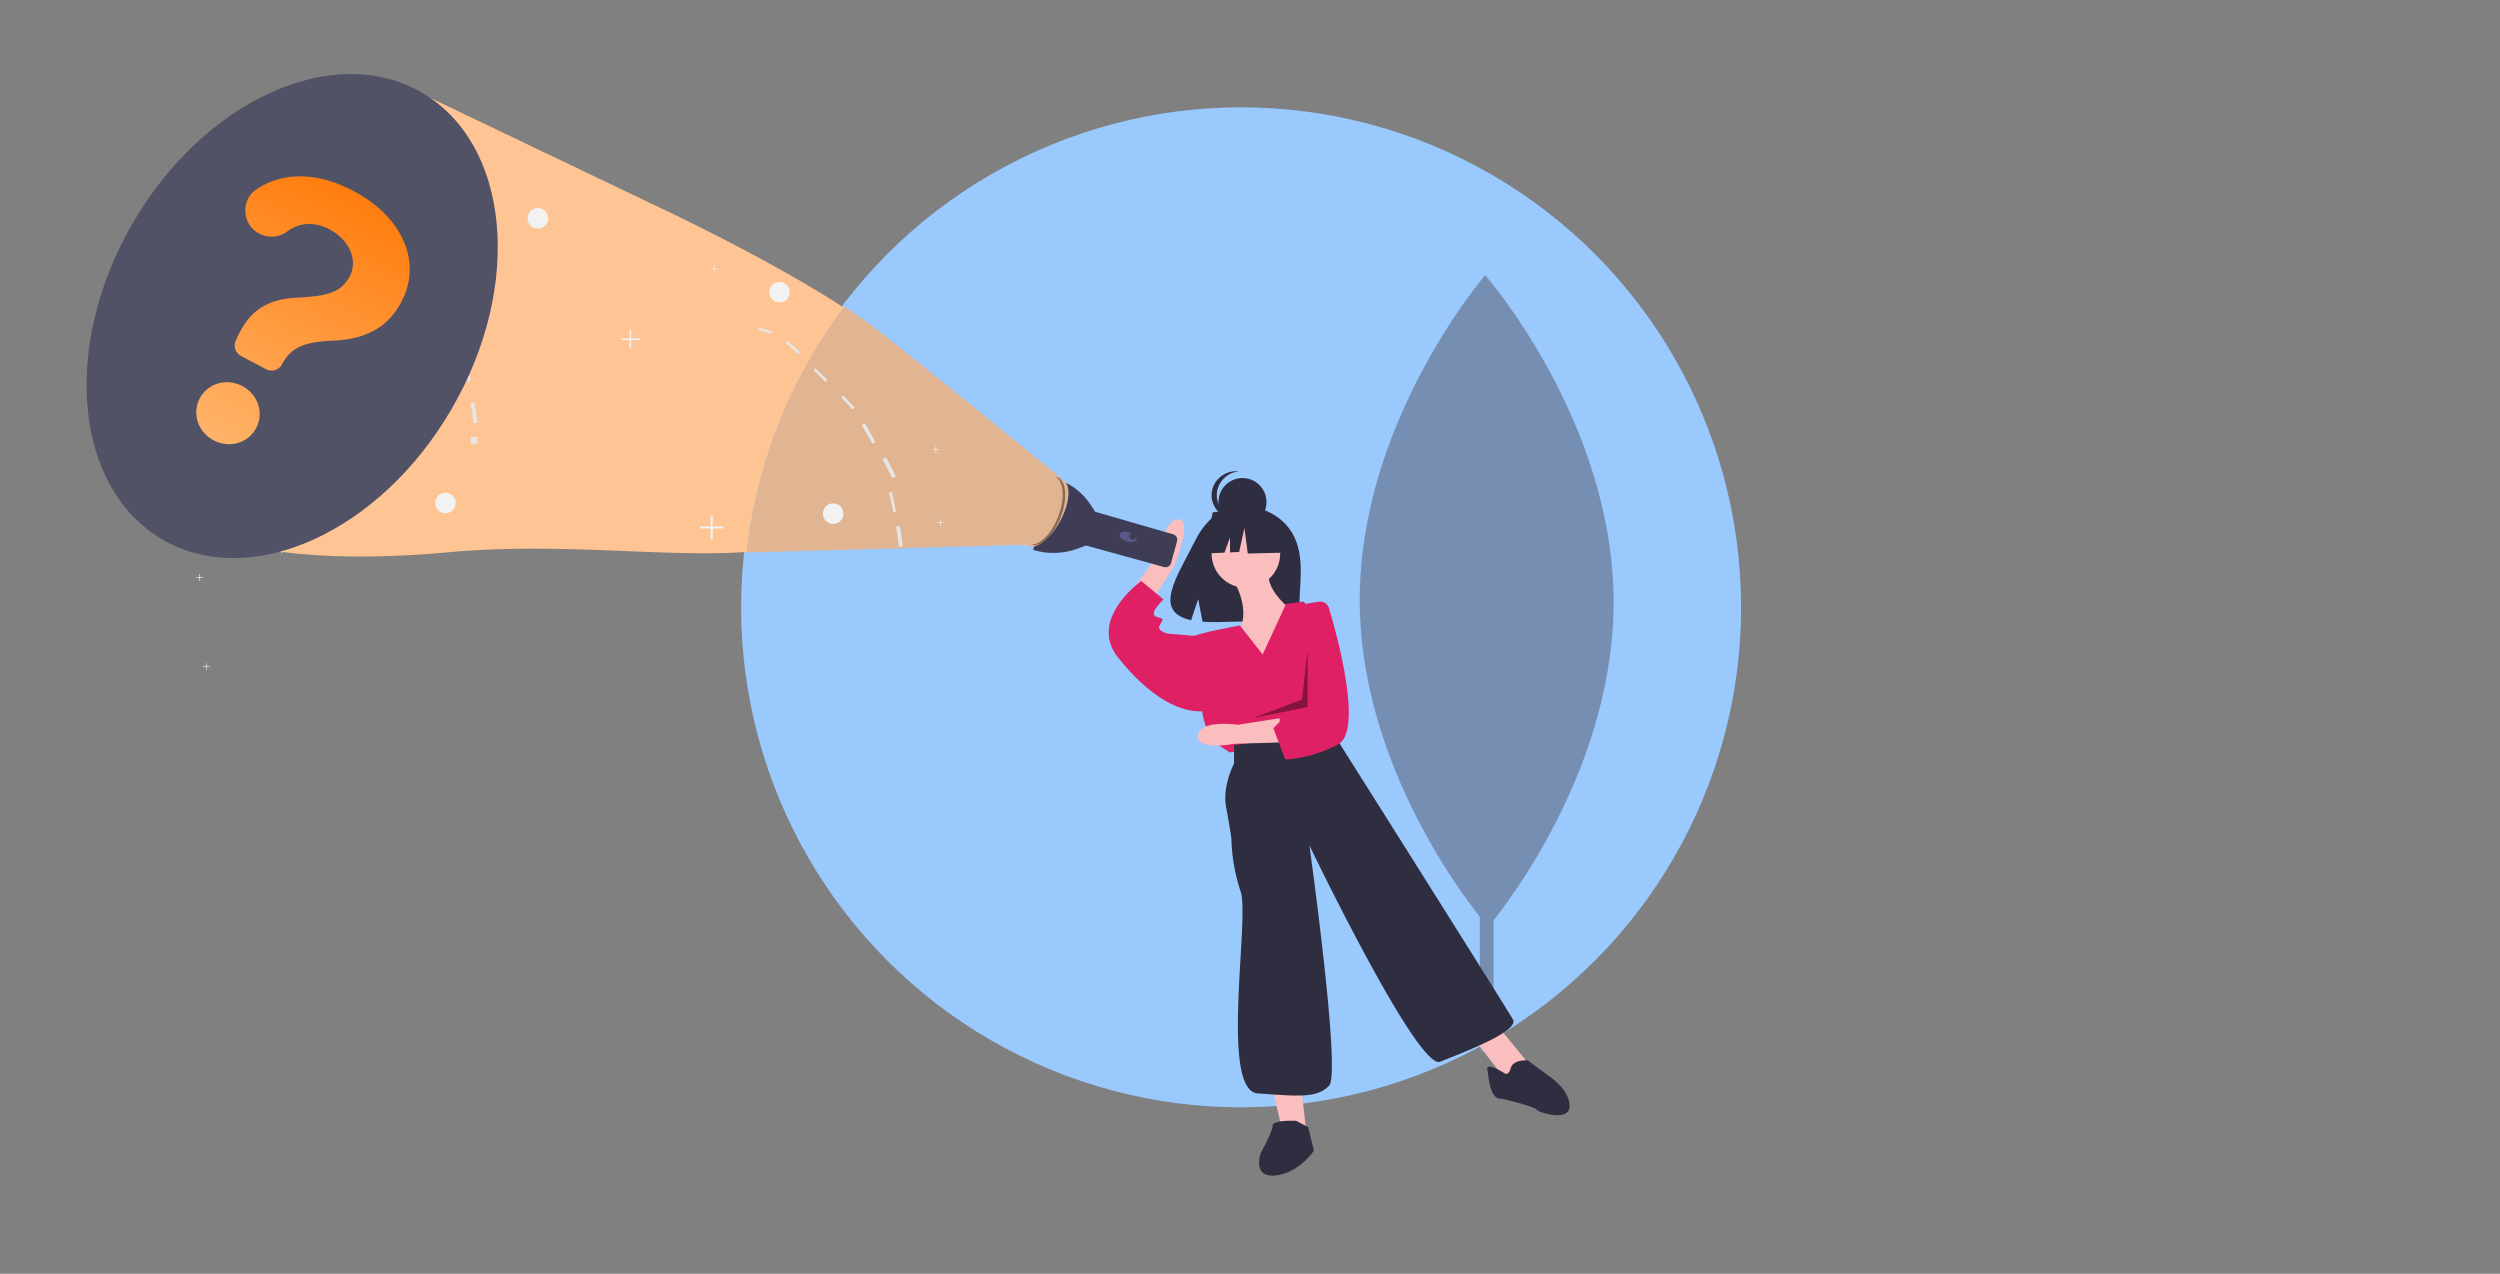 <svg width="420" height="214" viewBox="0 0 420 214" fill="none" xmlns="http://www.w3.org/2000/svg">
    <rect x="0" y="0" width="420" height="214" fill="#808080" stroke="none"/>
    <circle cx="208.504" cy="102.031" r="83.993" fill="#62AAFD"/>
    <circle cx="208.504" cy="102.031" r="83.993" fill="#fff" fill-opacity=".2"/>
    <circle cx="208.504" cy="102.031" r="83.993" fill="#fff" fill-opacity=".2"/>
    <path fill="#768EB2" d="M248.613 90.212h2.305v86.452h-2.305z"/>
    <path d="M271.083 100.881c.138 30.239-21.073 54.852-21.073 54.852s-21.437-24.415-21.576-54.655c-.139-30.239 21.073-54.851 21.073-54.851s21.437 24.415 21.576 54.654z" fill="#768EB2"/>
    <path d="M217.008 89.417c-2.641-4.279-7.866-4.478-7.866-4.478s-5.091-.624-8.358 5.892c-3.044 6.074-7.245 11.939-.676 13.361l1.187-3.542.734 3.805c.936.065 1.874.08 2.811.046 7.036-.218 13.736.064 13.52-2.357-.287-3.218 1.189-8.61-1.352-12.727z" fill="#2F2E41"/>
    <path d="M207.004 97.119s3.176 4.781 1.27 8.652c-1.905 3.871 4.446 7.969 4.446 7.969l4.658-10.929s-5.505-3.87-4.023-7.514l-6.351 1.822z" fill="#FBBEBE"/>
    <circle cx="209.31" cy="92.992" r="5.763" fill="#FBBEBE"/>
    <path d="m189.715 99.877 4.507-6.334s1.586-6.639 3.885-6.302c2.298.336-.908 7.962-.908 7.962l-4.478 7.01-3.006-2.336zM213.92 183.531l1.834 7.754 3.929.838-1.048-9.221-4.715.629zM247.348 174.188l5.959 7.677 2.428 1.037 1.987-3.112-5.96-7.262-4.414 1.66z" fill="#FBBEBE"/>
    <path d="m212.124 109.959-3.824-4.885s-7.408 1.325-8.095 1.993c-.688.667 1.833 12.902 1.833 12.902s.459 3.336 2.522 5.116l2.063 1.335 16.961-3.337.638-7.324c.47-5.395-1.426-10.731-5.222-14.698l-2.951.391-3.925 8.507z" fill="#E02065"/>
    <path d="m202.235 107.317-1.094-.442-5.034-.441s-1.751-.442-1.313-1.325c.438-.883.876-1.104 0-1.325-.875-.22-1.094-.441-.875-1.104.219-.662 1.532-1.987 1.532-1.987l-3.721-3.09s-.201.143-.527.409c-1.847 1.509-7.692 6.952-3.412 12.396 5.034 6.402 10.942 10.155 15.757 8.831l-1.313-11.922z" fill="#E02065"/>
    <path d="M207.32 125.178v3.103s-1.999 3.768-1.332 7.315c.666 3.546.888 5.319.888 5.319a30.2 30.2 0 0 0 1.554 8.866c1.555 4.433-3.553 33.468 2.887 33.912 6.44.443 9.993.886 11.992-1.33 1.998-2.217-3.331-40.34-3.331-40.34s18.209 37.902 21.984 36.35c3.775-1.551 13.324-5.098 12.213-7.093-1.11-1.994-29.09-46.323-29.09-46.323l-.888-1.995-16.877 2.216zM217.762 188.299s-3.976-.209-3.976.834-1.989 4.588-1.989 4.588-1.491 4.17 2.486 3.753c3.977-.417 6.462-4.17 6.462-4.17l-.994-3.962-1.989-1.043zM252.717 180.274s-3.072-1.915-2.852-.638c.219 1.277.438 4.683 1.974 4.896 1.536.213 6.143 1.49 6.362 1.916.22.426 5.485 2.129 5.485-.639 0-2.767-3.291-4.896-3.291-4.896l-3.729-2.767s-2.414-.213-2.852 1.277c-.439 1.49-1.097.851-1.097.851z" fill="#2F2E41"/>
    <circle cx="208.734" cy="84.346" r="4.034" fill="#2F2E41"/>
    <path d="M204.425 83.194c0-2.064 1.611-3.795 3.733-4.012a4.39 4.39 0 0 0-.439-.023c-2.304 0-4.172 1.807-4.172 4.035s1.868 4.034 4.172 4.034c.146 0 .293-.007.439-.022-2.122-.218-3.733-1.949-3.733-4.012z" fill="#2F2E41"/>
    <path d="m214.85 87.786-4.672-2.863-6.451 1.171-1.334 6.898 3.322-.15.928-2.534V92.8l1.533-.068.89-4.035.556 4.295 5.45-.13-.222-5.076z" fill="#2F2E41"/>
    <path d="m215.074 124.735-7.653.215s-6.53 1.317-6.164-1.415c.366-2.731 6.737-1.776 6.737-1.776l6.974-1.103.106 4.079z" fill="#FBBEBE"/>
    <path d="M221.588 101.079c.75-.121 1.471.359 1.701 1.132 1.414 4.765 5.771 20.71 1.442 22.897-5.099 2.577-8.82 2.464-8.82 2.464l-1.991-5.243 1.813-1.819 1.935-13.306.928-5.64 2.992-.485z" fill="#E02065"/>
    <path opacity=".4" d="m219.684 109.129-.945 8.384-8.276 3.143 9.221-1.886v-9.641z" fill="#000"/>
    <path d="M176.968 80.312c2.573.673 4.8 2.27 6.244 4.48l.746 1.141.038.048 13.098 3.785c.499.145.79.658.653 1.153l-1.017 3.683a.946.946 0 0 1-.45.572.965.965 0 0 1-.728.088l-13.102-3.617-1.316.492c-2.423.905-5.08.994-7.56.254l3.394-12.079z" fill="#3F3D56"/>
    <ellipse cx="189.521" cy="90.198" rx=".78" ry="1.462" transform="rotate(-73.69 189.521 90.198)" fill="#575A89"/>
    <circle cx="190.291" cy="90.11" r=".576" fill="#3F3D56"/>
    <path fill-rule="evenodd" clip-rule="evenodd" d="M178.532 80.561s-18.715-15.344-30.553-24.69c-1.776-1.402-3.87-2.866-6.145-4.341-8.869 11.746-14.724 25.894-16.414 41.296l47.024-1.314c.074.063.153.118.239.164 1.376.738 3.815-1.13 5.447-4.174 1.632-3.043 1.839-6.108.463-6.846a1.26 1.26 0 0 0-.089-.044l.028-.051z" fill="#E1B492"/>
    <path fill-rule="evenodd" clip-rule="evenodd" d="M172.918 91.774a1.353 1.353 0 0 1-.474-.263l-.309.01a1.39 1.39 0 0 0 .783.254zm-47.491.978c1.695-15.315 7.507-29.39 16.306-41.09-12.897-8.415-31.921-17.274-31.921-17.274L70.917 15.786S48.293 6.901 33.288 25.69C10.359 54.402-1.468 99.776 75.475 92.77c10.52-.958 20.696-.549 29.975-.176 7.03.283 13.544.545 19.303.176l.674-.019z" fill="#FFC493"/>
    <circle cx="90.366" cy="36.682" r="1.729" fill="#F2F2F2"/>
    <circle cx="53.159" cy="77.269" r="1.729" fill="#F2F2F2"/>
    <circle cx="139.969" cy="86.288" r="1.729" fill="#F2F2F2"/>
    <circle cx="130.952" cy="49.084" r="1.729" fill="#F2F2F2"/>
    <circle cx="74.838" cy="84.489" r="1.729" fill="#F2F2F2"/>
    <path d="M120.553 45.103h-.525v-.525h-.103v.525h-.525v.103h.525v.525h.103v-.525h.525v-.103zM157.803 75.477h-.525v-.525h-.103v.525h-.525v.103h.525v.525h.103v-.525h.525v-.103zM107.463 56.856h-1.423v-1.423h-.278v1.423h-1.422v.278h1.422v1.422h.278v-1.422h1.423v-.278zM158.59 87.753h-.525v-.525h-.102v.525h-.525v.103h.525v.525h.102v-.525h.525v-.103zM34.098 96.975h-.525v-.525h-.103v.525h-.525v.103h.525v.525h.103v-.525h.525v-.103zM52.543 49.714h-.525v-.525h-.102v.525h-.525v.103h.525v.525h.102v-.525h.525v-.103zM121.515 88.442h-1.778v-1.779h-.348v1.779h-1.778v.347h1.778v1.778h.348V88.79h1.778v-.347zM79.055 34.73h-.525v-.526h-.103v.525h-.525v.103h.525v.525h.103v-.525h.525v-.103z" fill="#F2F2F2"/>
    <path d="m79.714 67.632-.66.086c.207 1.112.37 2.248.489 3.373l.664-.05a43.443 43.443 0 0 0-.493-3.409zM78.341 60.716l-.439.165c.266 1.081.503 2.19.704 3.293l.449-.125a60.014 60.014 0 0 0-.714-3.333zM75.086 53.8l-.643.242a47.401 47.401 0 0 1 1.645 3.216l.66-.204a46.424 46.424 0 0 0-1.662-3.254zM72.632 50.342l-.493.323A54.909 54.909 0 0 1 73.93 53.8l.514-.289a53.699 53.699 0 0 0-1.812-3.169zM69.067 44.578l-.385.279a40.152 40.152 0 0 1 1.9 2.027l.405-.256a39.06 39.06 0 0 0-1.92-2.05zM64.373 39.968l-.303.349c.68.626 1.346 1.285 1.98 1.956l.326-.328a40.463 40.463 0 0 0-2.003-1.977zM59.694 35.357l-.235.436c.696.59 1.385 1.22 2.047 1.87l.258-.416a39.61 39.61 0 0 0-2.07-1.89zM54.848 33.052v.46c.67.222 1.333.455 1.983.692l.322-.353a73.984 73.984 0 0 0-2.305-.8zM79.055 73.403l1.135-.007c.021.386.023.774.005 1.153l-1.136-.006c.018-.375.016-.759-.004-1.14zM39.095 87.228l-.386.278a40.15 40.15 0 0 1 1.9 2.028l.405-.256a39.103 39.103 0 0 0-1.92-2.05zM34.402 83.77l-.302.35c.68.625 1.345 1.284 1.979 1.956l.326-.329a40.417 40.417 0 0 0-2.003-1.977zM29.725 80.312l-.235.436c.696.59 1.385 1.22 2.047 1.87l.259-.416a39.532 39.532 0 0 0-2.07-1.89zM24.879 76.854v.461c.67.222 1.333.454 1.983.692l.322-.353a73.384 73.384 0 0 0-2.305-.8zM151.183 88.381l-.66.086c.207 1.112.369 2.248.488 3.372l.665-.049a43.394 43.394 0 0 0-.493-3.409zM149.808 82.618l-.439.164a56.25 56.25 0 0 1 .704 3.294l.449-.126a60.75 60.75 0 0 0-.714-3.332zM148.861 76.854l-.642.241a47.373 47.373 0 0 1 1.644 3.217l.661-.204a46.126 46.126 0 0 0-1.663-3.254zM145.251 71.09l-.493.324a55.27 55.27 0 0 1 1.791 3.135l.514-.29a53.308 53.308 0 0 0-1.812-3.169zM141.686 66.48l-.385.278a40.064 40.064 0 0 1 1.9 2.027l.405-.256a38.736 38.736 0 0 0-1.92-2.05zM136.992 61.869l-.303.349c.68.626 1.346 1.285 1.98 1.956l.326-.328a40.59 40.59 0 0 0-2.003-1.977zM132.313 57.258l-.235.436c.696.59 1.385 1.22 2.047 1.87l.259-.416a39.55 39.55 0 0 0-2.071-1.89zM127.467 54.953v.46c.669.223 1.333.455 1.983.693l.322-.354a73.885 73.885 0 0 0-2.305-.8z" fill="#E6E6E6"/>
    <path d="M53.696 69.31h-.525v-.525h-.103v.525h-.525v.102h.525v.526h.103v-.526h.525v-.102zM47.932 92.364h-.525v-.525h-.102v.525h-.526v.103h.525v.525h.103v-.525h.525v-.103zM35.252 111.96h-.525v-.525h-.102v.525H34.1v.102h.524v.526h.103v-.526h.525v-.102z" fill="#F2F2F2"/>
    <ellipse cx="49.083" cy="53.099" rx="31.004" ry="43.406" transform="rotate(30.076 49.083 53.1)" fill="#525266"/>
    <path fill-rule="evenodd" clip-rule="evenodd" d="M67.444 50.693c3.496-6.607.24-14.215-8.027-18.59-6.293-3.33-12.102-3.167-16.345-.274-2.682 1.828-2.405 5.882.459 7.398a4.402 4.402 0 0 0 4.736-.347c1.96-1.51 4.58-1.682 7.077-.36 3.285 1.738 4.867 5.149 3.416 7.89-1.45 2.74-3.764 3.326-8.671 3.586-5.23.23-8.315 2.22-10.35 6.97l-.106.22c-.465.957-.09 2.11.85 2.606l4.226 2.237a1.968 1.968 0 0 0 1.502.14c.5-.154.919-.501 1.164-.964 1.497-2.83 3.663-3.776 8.68-3.978 5.354-.25 9.073-2.158 11.389-6.534zM40.7 64.858c-2.602-1.377-5.783-.486-7.128 2.055-1.356 2.564-.314 5.662 2.31 7.05 2.623 1.388 5.792.52 7.149-2.044 1.357-2.564.293-5.673-2.331-7.061z" fill="url(#rcu2k4wy9a)"/>
    <path opacity=".4" d="M177.868 86.533c1.097-3.037.798-5.868-.644-6.483.087.01.172.026.256.05 1.586.463 1.95 3.393.812 6.544-1.137 3.152-3.346 5.333-4.932 4.87a1.509 1.509 0 0 1-.169-.06c1.561.179 3.6-1.935 4.677-4.921z" fill="#000"/>
    <defs>
        <linearGradient id="rcu2k4wy9a" x1="59.734" y1="32.271" x2="37.28" y2="74.703" gradientUnits="userSpaceOnUse">
            <stop stop-color="#FF7D0E"/>
            <stop offset="1" stop-color="#FFB369"/>
        </linearGradient>
    </defs>
</svg>
